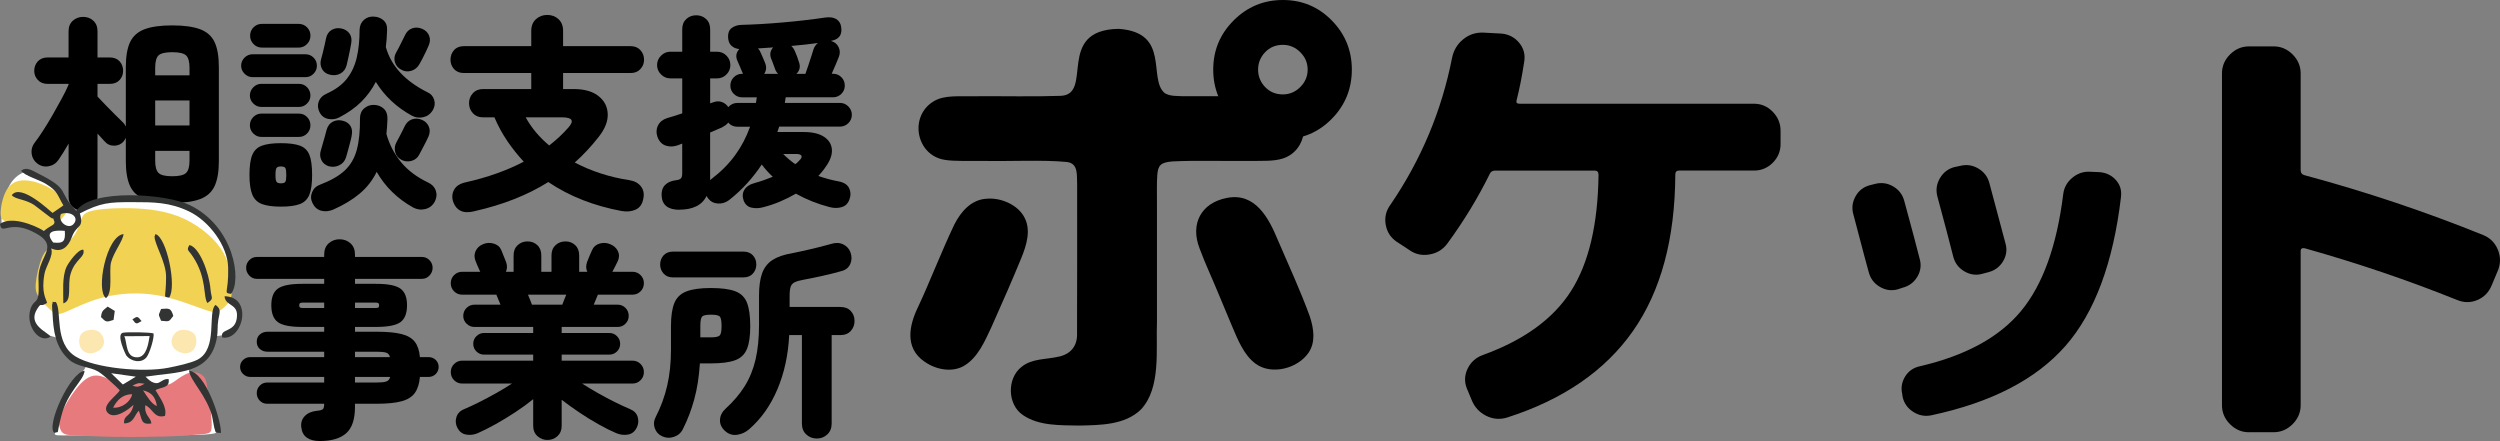 <?xml version="1.0" encoding="UTF-8"?>
<svg id="_レイヤー_2" data-name="レイヤー 2" xmlns="http://www.w3.org/2000/svg" viewBox="0 0 1020.87 180.09">
  <rect x="0" y="0" width="1020.87" height="180.09" fill="#808080" stroke="none"/>
  <defs>
    <style>
      .cls-1 {
        fill: #fde7b0;
      }

      .cls-1, .cls-2, .cls-3, .cls-4, .cls-5 {
        fill-rule: evenodd;
      }

      .cls-2 {
        fill: #323333;
      }

      .cls-3 {
        fill: #e77a7d;
      }

      .cls-4 {
        fill: #fff;
      }

      .cls-5 {
        fill: #f2d252;
      }
    </style>
  </defs>
  <g id="_レイヤー_1-2" data-name="レイヤー 1">
    <g>
      <path d="M33.96,86.08c-1.64,0-3.05-.51-4.21-1.53-1.16-1.02-1.74-2.47-1.74-4.33v-21.59c-.74,1.3-1.46,2.52-2.17,3.66-.71,1.13-1.37,2.15-2,3.06-1.02,1.42-2.38,2.27-4.08,2.55-1.7.28-3.23-.11-4.59-1.19-1.3-1.02-2.05-2.34-2.25-3.95-.2-1.61.18-3.07,1.15-4.38,1.02-1.3,2.18-2.96,3.48-4.97,1.3-2.01,2.62-4.18,3.95-6.5,1.33-2.32,2.58-4.56,3.74-6.71,1.16-2.15,2.08-4.02,2.76-5.61v-.34h-8.58c-1.64,0-2.96-.52-3.95-1.57-.99-1.05-1.49-2.31-1.49-3.78s.5-2.82,1.49-3.87c.99-1.05,2.31-1.57,3.95-1.57h8.58v-10.71c0-1.81.58-3.24,1.74-4.29,1.16-1.05,2.56-1.57,4.21-1.57s3.03.52,4.17,1.57c1.13,1.05,1.7,2.48,1.7,4.29v10.71h5.01c1.7,0,3.03.52,4,1.57.96,1.05,1.44,2.34,1.44,3.87s-.48,2.73-1.44,3.78c-.96,1.05-2.29,1.57-4,1.57h-5.01v5.18c.85.91,1.94,2.05,3.27,3.44,1.33,1.39,2.65,2.72,3.95,4,1.3,1.28,2.29,2.25,2.98,2.93.28.23.54.51.77.85.23.34.42.68.59,1.02v-24.22c0-4.36.58-7.78,1.74-10.24,1.16-2.46,3.13-4.22,5.91-5.27,2.78-1.05,6.54-1.57,11.3-1.57s8.61.53,11.39,1.57c2.78,1.05,4.75,2.8,5.91,5.27,1.16,2.46,1.74,5.88,1.74,10.24v38.33c0,4.31-.58,7.71-1.74,10.2-1.16,2.49-3.13,4.26-5.91,5.31-2.78,1.05-6.57,1.57-11.39,1.57s-8.53-.52-11.3-1.57c-2.78-1.05-4.75-2.82-5.91-5.31-1.16-2.49-1.74-5.89-1.74-10.2v-9.52c-.11.23-.24.47-.38.72-.14.25-.33.52-.55.81-1.02,1.13-2.31,1.7-3.87,1.7s-2.85-.59-3.87-1.78c-.79-.85-1.76-1.9-2.89-3.15v25.67c0,1.87-.57,3.31-1.7,4.33-1.13,1.02-2.52,1.53-4.17,1.53ZM63.37,30.75h14.02v-3.06c0-2.49-.47-4.18-1.4-5.06-.94-.88-2.82-1.32-5.65-1.32s-4.7.44-5.61,1.32c-.91.88-1.36,2.57-1.36,5.06v3.06ZM63.37,51.23h14.02v-10.2h-14.02v10.2ZM70.34,71.97c2.83,0,4.72-.45,5.65-1.36.94-.91,1.4-2.58,1.4-5.01v-4h-14.02v4c0,2.44.45,4.11,1.36,5.01.91.91,2.78,1.36,5.61,1.36Z"/>
      <path d="M103.14,31.51c-1.25,0-2.34-.47-3.27-1.4-.93-.94-1.4-2.03-1.4-3.27s.47-2.41,1.4-3.32c.94-.91,2.03-1.36,3.27-1.36h21.59c1.3,0,2.41.45,3.31,1.36.91.91,1.36,2.01,1.36,3.32s-.45,2.34-1.36,3.27c-.91.93-2.01,1.4-3.31,1.4h-21.59ZM114.7,84.38c-3.29,0-5.87-.36-7.73-1.06-1.87-.71-3.19-2-3.95-3.87-.76-1.87-1.15-4.53-1.15-7.99,0-3.63.38-6.36,1.15-8.2.77-1.84,2.08-3.1,3.95-3.78,1.87-.68,4.45-1.02,7.73-1.02s5.94.34,7.78,1.02c1.84.68,3.13,1.94,3.87,3.78.74,1.84,1.1,4.58,1.1,8.2s-.37,6.12-1.1,7.99c-.74,1.87-2.03,3.16-3.87,3.87-1.84.71-4.43,1.06-7.78,1.06ZM106.71,43.67c-1.25,0-2.34-.47-3.27-1.4-.94-.93-1.4-2.03-1.4-3.27s.47-2.42,1.4-3.36c.93-.93,2.03-1.4,3.27-1.4h15.38c1.3,0,2.41.47,3.31,1.4.91.94,1.36,2.05,1.36,3.36s-.45,2.34-1.36,3.27c-.91.94-2.01,1.4-3.31,1.4h-15.38ZM106.71,55.91c-1.25,0-2.34-.47-3.27-1.4-.94-.94-1.4-2.05-1.4-3.36s.47-2.42,1.4-3.36c.93-.94,2.03-1.4,3.27-1.4h15.38c1.3,0,2.41.47,3.31,1.4.91.93,1.36,2.05,1.36,3.36s-.45,2.42-1.36,3.36c-.91.93-2.01,1.4-3.31,1.4h-15.38ZM106.97,19.44c-1.36,0-2.51-.48-3.44-1.45-.94-.96-1.4-2.1-1.4-3.4s.47-2.51,1.4-3.44c.94-.93,2.08-1.4,3.44-1.4h14.96c1.36,0,2.51.47,3.44,1.4.94.94,1.4,2.08,1.4,3.44s-.47,2.44-1.4,3.4c-.94.96-2.08,1.45-3.44,1.45h-14.96ZM114.7,74.86c.96,0,1.57-.21,1.83-.64.26-.42.38-1.34.38-2.76s-.13-2.42-.38-2.85c-.25-.42-.86-.64-1.83-.64-.91,0-1.5.21-1.79.64-.28.42-.42,1.38-.42,2.85s.14,2.34.42,2.76c.28.43.88.64,1.79.64ZM136.12,85.57c-1.76.74-3.41.89-4.97.47-1.56-.42-2.73-1.46-3.53-3.1-.74-1.47-.79-2.96-.17-4.46.62-1.5,1.73-2.54,3.31-3.1,4.31-1.64,7.64-3.55,9.99-5.74,2.35-2.18,4-4.99,4.93-8.41.94-3.43,1.37-7.75,1.32-12.96,0-1.7.58-3.04,1.74-4.04,1.16-.99,2.51-1.46,4.04-1.4,1.59.06,2.9.58,3.95,1.57,1.05.99,1.54,2.39,1.49,4.21-.06,1.08-.11,2.12-.17,3.14-.06,1.02-.14,2.01-.25,2.97,1.19,4.25,3.16,8.06,5.91,11.43,2.75,3.37,6.45,6.16,11.09,8.37,1.59.74,2.64,1.84,3.15,3.32.51,1.47.37,2.97-.42,4.5-.85,1.58-2.14,2.59-3.87,3.02-1.73.43-3.39.21-4.97-.64-6.4-3.57-11.36-8.42-14.87-14.54-1.7,3.46-4,6.4-6.89,8.84-2.89,2.44-6.49,4.62-10.79,6.54ZM138.59,47.92c-1.42.74-2.93.95-4.55.64-1.61-.31-2.82-1.26-3.61-2.85-.68-1.42-.78-2.82-.3-4.21.48-1.39,1.52-2.45,3.1-3.19,3.68-1.64,6.49-3.7,8.42-6.16,1.93-2.46,3.27-5.37,4.04-8.71.77-3.34,1.15-7.11,1.15-11.3.06-1.7.65-3.04,1.79-4.04,1.13-.99,2.46-1.43,4-1.32,1.59.06,2.92.57,3.99,1.53,1.08.96,1.56,2.35,1.44,4.16-.06,2.32-.23,4.56-.51,6.71,2.15,7.76,7.85,13.94,17.08,18.53,1.36.62,2.25,1.66,2.68,3.1.42,1.44.21,2.88-.64,4.29-.91,1.47-2.18,2.39-3.82,2.76-1.64.37-3.2.16-4.68-.64-6.23-3.4-11.13-7.99-14.7-13.77-1.59,3.06-3.58,5.78-5.99,8.16-2.41,2.38-5.37,4.48-8.88,6.29ZM134.25,67.89c-1.42-.45-2.42-1.3-3.02-2.55-.59-1.25-.67-2.55-.21-3.91.17-.57.41-1.42.72-2.55.31-1.13.64-2.27.98-3.4.34-1.13.57-1.98.68-2.55.45-1.53,1.29-2.61,2.51-3.23,1.22-.62,2.54-.76,3.95-.42,1.47.34,2.55,1.05,3.23,2.12.68,1.08.85,2.44.51,4.08-.11.68-.33,1.59-.64,2.72-.31,1.13-.61,2.25-.89,3.36-.28,1.1-.54,2-.77,2.68-.45,1.47-1.36,2.55-2.72,3.23s-2.8.82-4.33.42ZM134.68,30.49c-1.47-.34-2.54-1.12-3.19-2.34-.65-1.22-.78-2.54-.38-3.95.17-.57.4-1.42.68-2.55.28-1.13.55-2.28.81-3.44.25-1.16.44-2.02.55-2.59.34-1.59,1.1-2.72,2.29-3.4,1.19-.68,2.49-.88,3.91-.59,1.42.28,2.52.95,3.31,2,.79,1.05,1.05,2.39.76,4.04-.11.68-.28,1.59-.51,2.72-.23,1.13-.47,2.28-.72,3.44-.25,1.16-.47,2.08-.64,2.76-.4,1.59-1.25,2.73-2.55,3.44-1.3.71-2.75.86-4.33.47ZM163.83,28.45c-1.3-.68-2.15-1.69-2.55-3.02-.4-1.33-.25-2.62.43-3.87.28-.45.67-1.16,1.15-2.12.48-.96.96-1.93,1.44-2.89.48-.96.84-1.67,1.06-2.12.62-1.42,1.6-2.37,2.93-2.85,1.33-.48,2.71-.41,4.12.21,1.36.57,2.29,1.49,2.81,2.76.51,1.27.45,2.62-.17,4.04-.23.51-.58,1.29-1.06,2.34-.48,1.05-.99,2.08-1.53,3.1-.54,1.02-.98,1.81-1.32,2.38-.74,1.25-1.81,2.08-3.23,2.51-1.42.42-2.78.27-4.08-.47ZM163.92,65.26c-1.36-.74-2.21-1.8-2.55-3.19-.34-1.39-.17-2.71.51-3.95.23-.4.57-1.03,1.02-1.91.45-.88.91-1.75,1.36-2.63.45-.88.77-1.51.94-1.91.68-1.47,1.69-2.45,3.02-2.93,1.33-.48,2.71-.41,4.12.21,1.3.57,2.22,1.47,2.76,2.72.54,1.25.5,2.61-.13,4.08-.23.57-.6,1.33-1.1,2.29-.51.96-1.01,1.91-1.49,2.85-.48.93-.86,1.66-1.15,2.17-.68,1.36-1.74,2.24-3.19,2.63-1.44.4-2.82.25-4.12-.42Z"/>
      <path d="M193.75,86.25c-2.32.57-4.18.52-5.57-.13-1.39-.65-2.39-1.8-3.02-3.44-.68-1.81-.61-3.51.21-5.1.82-1.58,2.42-2.63,4.8-3.14,4.53-1.02,8.78-2.24,12.75-3.66,3.97-1.42,7.62-3,10.96-4.76-2.44-2.61-4.67-5.41-6.71-8.41-2.04-3-3.8-6.23-5.27-9.69h-4.59c-1.76,0-3.16-.57-4.21-1.7-1.05-1.13-1.57-2.49-1.57-4.08s.52-2.95,1.57-4.08c1.05-1.13,2.45-1.7,4.21-1.7h19.63v-6.54h-27.54c-1.7,0-3.03-.54-4-1.62-.96-1.08-1.44-2.35-1.44-3.82s.48-2.83,1.44-3.91c.96-1.08,2.29-1.62,4-1.62h27.54v-6.29c0-1.98.64-3.55,1.91-4.72,1.27-1.16,2.82-1.74,4.63-1.74s3.34.58,4.59,1.74c1.25,1.16,1.87,2.73,1.87,4.72v6.29h27.62c1.64,0,2.96.54,3.95,1.62.99,1.08,1.49,2.38,1.49,3.91s-.5,2.75-1.49,3.82c-.99,1.08-2.31,1.62-3.95,1.62h-27.62v6.54h4.25c4.42,0,7.83.96,10.24,2.89,2.41,1.93,3.65,4.38,3.74,7.35s-1.15,6.08-3.7,9.31c-3.06,3.91-6.32,7.39-9.77,10.45,3.34,1.76,6.88,3.25,10.62,4.46,3.74,1.22,7.65,2.14,11.73,2.76,2.1.34,3.67,1.2,4.72,2.59,1.05,1.39,1.35,3.1.89,5.14-.4,2.1-1.43,3.53-3.1,4.29-1.67.76-3.61.95-5.82.55-5.5-1.02-10.75-2.51-15.77-4.46-5.02-1.96-9.7-4.41-14.07-7.35-8.5,5.33-18.56,9.29-30.17,11.9ZM224.27,59.39c3-2.32,5.64-4.79,7.9-7.39,2.38-2.72,1.5-4.08-2.64-4.08h-14.87c2.38,4.31,5.58,8.13,9.6,11.47Z"/>
      <path d="M277.48,85.66c-4.65,0-7.08-1.9-7.31-5.69-.11-1.87.35-3.34,1.4-4.42,1.05-1.08,2.54-1.73,4.46-1.96,1.02-.11,1.7-.37,2.04-.77.34-.4.51-1.05.51-1.96v-12.24c-.4.17-.75.31-1.06.42-.31.11-.61.23-.89.34-1.76.57-3.39.58-4.89.04-1.5-.54-2.59-1.71-3.27-3.53-.57-1.64-.5-3.19.21-4.63.71-1.44,1.94-2.45,3.7-3.02.85-.23,1.8-.51,2.85-.85,1.05-.34,2.17-.71,3.36-1.1v-14.28h-4.84c-1.47,0-2.75-.54-3.83-1.62-1.08-1.08-1.61-2.35-1.61-3.82s.54-2.75,1.61-3.83c1.08-1.08,2.35-1.62,3.83-1.62h4.84v-9.18c0-1.76.55-3.14,1.66-4.17,1.1-1.02,2.45-1.53,4.04-1.53s2.93.51,4.04,1.53c1.1,1.02,1.66,2.41,1.66,4.17v9.18h2.81c1.53,0,2.82.54,3.87,1.62,1.05,1.08,1.57,2.35,1.57,3.83s-.52,2.75-1.57,3.82c-1.05,1.08-2.34,1.62-3.87,1.62h-2.81v10.2l.94-.34c1.42-.57,2.69-.64,3.83-.21,1.13.42,2.01,1.12,2.63,2.08,1.02-1.13,2.24-1.7,3.65-1.7h7.65c.06-.4.11-.78.17-1.15.06-.37.11-.75.17-1.15h-6.03c-1.3,0-2.42-.47-3.36-1.4-.94-.93-1.4-2.05-1.4-3.36s.47-2.51,1.4-3.44c.94-.93,2.05-1.4,3.36-1.4h.42c-.06-.11-.11-.23-.17-.34-.06-.11-.11-.23-.17-.34-.23-.57-.52-1.29-.89-2.17-.37-.88-.69-1.63-.98-2.25-.91-1.87-.68-3.54.68-5.01-1.3-.11-2.38-.57-3.23-1.36-.85-.79-1.3-1.98-1.36-3.57-.06-1.64.44-2.86,1.49-3.66,1.05-.79,2.37-1.22,3.95-1.28,2.32-.06,4.99-.17,7.99-.34,3-.17,6.09-.4,9.26-.68,3.17-.28,6.22-.59,9.14-.94,2.92-.34,5.48-.68,7.69-1.02,1.98-.28,3.53-.08,4.63.59,1.1.68,1.77,1.67,2,2.98.62,3.4-.77,5.38-4.17,5.95.11.06.2.08.26.08s.11.03.17.08c1.25.4,2.17,1.22,2.76,2.46.6,1.25.61,2.58.04,4-.23.57-.62,1.53-1.19,2.89-.57,1.36-1.13,2.66-1.7,3.91h.59c1.3,0,2.42.47,3.36,1.4.94.94,1.4,2.08,1.4,3.44s-.47,2.42-1.4,3.36c-.94.94-2.05,1.4-3.36,1.4h-19.38c-.06.4-.11.78-.17,1.15-.06.37-.11.75-.17,1.15h22.52c1.3,0,2.44.48,3.4,1.44.96.96,1.44,2.1,1.44,3.4s-.48,2.51-1.44,3.44c-.96.93-2.1,1.4-3.4,1.4h-24.82c-.11.4-.24.76-.38,1.1-.14.34-.27.71-.38,1.11h10.71c3.63,0,6.42.65,8.37,1.96,1.96,1.3,3.02,3.02,3.19,5.14s-.65,4.46-2.46,7.01c-.45.68-.94,1.33-1.45,1.96-.51.62-1.05,1.25-1.61,1.87,2.72.96,5.47,1.7,8.24,2.21,2.15.4,3.58,1.3,4.29,2.72.71,1.42.78,2.92.21,4.5-.57,1.76-1.66,2.86-3.27,3.32-1.61.45-3.3.42-5.06-.08-2.38-.62-4.7-1.39-6.97-2.29-2.27-.91-4.48-1.96-6.63-3.15-2.04,1.19-4.19,2.27-6.46,3.23-2.27.96-4.65,1.75-7.14,2.38-1.59.4-3.12.42-4.59.08-1.47-.34-2.52-1.3-3.14-2.89-.57-1.64-.47-3.1.3-4.38s2.08-2.17,3.95-2.68c1.42-.4,2.76-.82,4.04-1.27,1.27-.45,2.48-.91,3.61-1.36-1.64-1.53-3.15-3.2-4.5-5.01-1.76,2.66-3.74,5.21-5.95,7.65-2.21,2.44-4.67,4.73-7.4,6.88-1.36,1.02-2.86,1.49-4.5,1.4-1.64-.08-2.97-.75-3.99-2-.11-.17-.23-.34-.34-.51-.11-.17-.23-.37-.34-.59-.96,1.93-2.38,3.34-4.25,4.25-1.87.91-4.14,1.36-6.8,1.36ZM289.97,73.59c.11-.11.23-.23.34-.34.11-.11.23-.2.34-.26,3.8-2.89,6.98-6.1,9.56-9.65,2.58-3.54,4.6-7.41,6.08-11.6h-5.27c-1.47,0-2.69-.57-3.65-1.7-.28.4-.64.75-1.06,1.06-.42.31-.89.61-1.4.89-1.25.57-2.89,1.28-4.93,2.12v19.46ZM312.07,30.15h5.61c-.4-.45-.74-.96-1.02-1.53-.23-.57-.5-1.3-.81-2.21-.31-.91-.61-1.67-.89-2.29-.74-1.81-.48-3.4.76-4.76-1.08.06-2.14.13-3.19.21-1.05.08-2.05.16-3.02.21.45.4.79.91,1.02,1.53.28.62.62,1.39,1.02,2.29.4.91.68,1.59.85,2.04.68,1.64.57,3.15-.34,4.5ZM324.73,67.04c.68-.45,1.19-.91,1.53-1.36.91-.85,1.25-1.53,1.02-2.04-.23-.51-.94-.76-2.12-.76h-5.35c1.59,1.59,3.23,2.97,4.93,4.17ZM325.24,30.15h3.65c.34-.96.74-2.11,1.19-3.44.45-1.33.88-2.62,1.27-3.87.4-1.25.68-2.15.85-2.72.34-1.02.94-1.87,1.79-2.55-1.7.23-3.46.44-5.27.64-1.81.2-3.68.38-5.61.55.62.57,1.1,1.25,1.44,2.04.28.62.6,1.39.94,2.29.34.91.57,1.59.68,2.04.79,1.93.48,3.6-.94,5.01Z"/>
      <path d="M130.51,180.09c-2.15,0-3.88-.45-5.19-1.36-1.3-.91-2.07-2.32-2.29-4.25-.23-1.81.24-3.33,1.4-4.55,1.16-1.22,2.79-1.94,4.89-2.17,1.3-.11,2.14-.34,2.51-.68.37-.34.55-1.08.55-2.21h-23.29c-1.19,0-2.2-.42-3.02-1.27-.82-.85-1.23-1.87-1.23-3.06s.41-2.21,1.23-3.06c.82-.85,1.83-1.28,3.02-1.28h23.29v-2.29h-30.26c-1.08,0-2.03-.4-2.85-1.19-.82-.79-1.23-1.76-1.23-2.89s.41-2.08,1.23-2.85c.82-.77,1.77-1.15,2.85-1.15h30.26v-2.21h-23.12c-1.25,0-2.29-.37-3.15-1.11-.85-.74-1.27-1.73-1.27-2.97s.42-2.24,1.27-2.97,1.9-1.11,3.15-1.11h23.12v-1.96h-9.01c-4.82,0-8.12-.65-9.9-1.96-1.79-1.3-2.68-3.6-2.68-6.88s.89-5.5,2.68-6.8c1.78-1.3,5.08-1.96,9.9-1.96h9.01v-2.04h-27.54c-1.19,0-2.21-.45-3.06-1.36-.85-.91-1.27-1.96-1.27-3.15s.42-2.22,1.27-3.1c.85-.88,1.87-1.32,3.06-1.32h27.54v-.93c0-1.98.61-3.53,1.83-4.63,1.22-1.1,2.71-1.66,4.46-1.66s3.24.55,4.46,1.66c1.22,1.11,1.83,2.65,1.83,4.63v.93h27.37c1.19,0,2.21.44,3.06,1.32.85.88,1.27,1.91,1.27,3.1s-.42,2.24-1.27,3.15c-.85.91-1.87,1.36-3.06,1.36h-27.37v2.04h8.58c4.87,0,8.2.65,9.99,1.96,1.79,1.3,2.68,3.57,2.68,6.8s-.89,5.58-2.68,6.88c-1.78,1.3-5.11,1.96-9.99,1.96h-8.58v1.96h8.84c4.25,0,7.62.31,10.11.93,2.49.62,4.32,1.69,5.48,3.19,1.16,1.5,1.85,3.58,2.08,6.25h3.57c1.13,0,2.1.38,2.89,1.15.79.76,1.19,1.71,1.19,2.85s-.4,2.1-1.19,2.89-1.76,1.19-2.89,1.19h-3.57c-.23,2.72-.91,4.89-2.04,6.5-1.13,1.61-2.95,2.76-5.44,3.44-2.49.68-5.89,1.02-10.2,1.02h-8.84v1.36c0,4.99-1.19,8.54-3.57,10.67-2.38,2.12-6.01,3.19-10.88,3.19ZM123.71,125.77h8.67v-2.21h-8.67c-.51,0-.89.07-1.15.21-.26.14-.38.44-.38.89,0,.51.13.82.38.94.25.11.64.17,1.15.17ZM144.96,125.77h8.33c.51,0,.89-.06,1.15-.17.25-.11.38-.43.38-.94,0-.45-.13-.75-.38-.89-.25-.14-.64-.21-1.15-.21h-8.33v2.21ZM144.96,145.83h14.28c-.23-.96-.75-1.57-1.57-1.83-.82-.25-2.11-.38-3.87-.38h-8.84v2.21ZM144.96,156.2h8.84c1.81,0,3.13-.14,3.95-.42.82-.28,1.35-.91,1.57-1.87h-14.36v2.29Z"/>
      <path d="M223.59,179.66c-1.59,0-2.96-.52-4.12-1.57-1.16-1.05-1.74-2.45-1.74-4.21v-10.88c-2.15,1.76-4.56,3.51-7.23,5.27-2.66,1.76-5.34,3.38-8.03,4.89-2.69,1.5-5.2,2.76-7.52,3.78-1.53.62-3.07.79-4.63.51-1.56-.28-2.73-1.19-3.53-2.72-.74-1.42-.88-2.88-.42-4.38.45-1.5,1.5-2.59,3.15-3.27,1.87-.79,3.94-1.76,6.2-2.89,2.27-1.13,4.56-2.35,6.88-3.66,2.32-1.3,4.48-2.61,6.46-3.91h-20.31c-1.3,0-2.41-.45-3.31-1.36-.91-.91-1.36-2.01-1.36-3.32s.45-2.41,1.36-3.31c.91-.91,2.01-1.36,3.31-1.36h28.98v-2.46h-20.06c-1.19,0-2.22-.42-3.1-1.27-.88-.85-1.32-1.9-1.32-3.15s.44-2.29,1.32-3.14c.88-.85,1.91-1.28,3.1-1.28h20.06v-2.46h-23.97c-1.25,0-2.32-.44-3.23-1.32-.91-.88-1.36-1.94-1.36-3.19s.45-2.39,1.36-3.27c.91-.88,1.98-1.32,3.23-1.32h10.62l-1.7-4.08h-13.94c-1.3,0-2.41-.45-3.31-1.36-.91-.91-1.36-2.01-1.36-3.32s.45-2.41,1.36-3.31c.91-.91,2.01-1.36,3.31-1.36h7.4l-.09-.08c-.34-.68-.69-1.47-1.06-2.38-.37-.91-.64-1.56-.81-1.96-.57-1.47-.54-2.85.08-4.12.62-1.28,1.64-2.2,3.06-2.76,1.36-.57,2.79-.64,4.29-.21,1.5.43,2.54,1.32,3.1,2.68.11.34.41,1.08.89,2.21.48,1.13.84,2.01,1.06,2.63.51,1.47.48,2.81-.08,4h3.15v-6.71c0-1.76.55-3.14,1.66-4.17,1.1-1.02,2.45-1.53,4.04-1.53s2.92.51,3.99,1.53c1.08,1.02,1.62,2.41,1.62,4.17v6.71h4.16v-6.71c0-1.76.55-3.14,1.66-4.17,1.1-1.02,2.45-1.53,4.04-1.53s2.92.51,3.99,1.53c1.08,1.02,1.62,2.41,1.62,4.17v6.71h3.31c-.57-1.19-.6-2.52-.09-4,.23-.62.58-1.5,1.06-2.63.48-1.13.81-1.87.98-2.21.57-1.36,1.59-2.25,3.06-2.68,1.47-.42,2.89-.35,4.25.21,1.47.57,2.54,1.49,3.19,2.76.65,1.27.67,2.65.04,4.12-.17.4-.5,1.05-.98,1.96-.48.91-.89,1.7-1.23,2.38l-.08.08h8.24c1.3,0,2.41.45,3.31,1.36.91.91,1.36,2.01,1.36,3.31s-.45,2.41-1.36,3.32c-.91.91-2.01,1.36-3.31,1.36h-14.11l-1.7,4.08h9.77c1.25,0,2.31.44,3.19,1.32.88.88,1.32,1.97,1.32,3.27s-.44,2.31-1.32,3.19-1.94,1.32-3.19,1.32h-22.86v2.46h19.46c1.19,0,2.22.42,3.1,1.28.88.85,1.32,1.9,1.32,3.14s-.44,2.29-1.32,3.15c-.88.85-1.91,1.27-3.1,1.27h-19.46v2.46h28.9c1.3,0,2.41.45,3.31,1.36.91.91,1.36,2.01,1.36,3.31s-.45,2.41-1.36,3.32c-.91.91-2.01,1.36-3.31,1.36h-20.57c2.04,1.3,4.21,2.61,6.5,3.91,2.29,1.3,4.59,2.52,6.89,3.66,2.29,1.13,4.38,2.1,6.25,2.89,1.64.68,2.68,1.77,3.1,3.27s.27,2.96-.47,4.38c-.79,1.53-1.96,2.44-3.49,2.72-1.53.28-3.09.11-4.67-.51-2.27-.96-4.72-2.18-7.35-3.66-2.64-1.47-5.26-3.09-7.86-4.84-2.61-1.76-5.02-3.49-7.23-5.19v10.62c0,1.76-.57,3.16-1.7,4.21-1.13,1.05-2.49,1.57-4.08,1.57ZM217.21,124.41h12.41c.17-.45.4-1.05.68-1.79.28-.74.6-1.5.94-2.29h-15.64c.34.79.65,1.56.94,2.29.28.74.51,1.33.68,1.79Z"/>
      <path d="M270.34,178.13c-1.47-.68-2.46-1.79-2.98-3.31-.51-1.53-.4-3,.34-4.42,2.15-4.19,3.74-8.51,4.76-12.96,1.02-4.45,1.53-9.31,1.53-14.58v-9.69c0-4.08.47-7.24,1.4-9.48.94-2.24,2.59-3.81,4.97-4.72,2.38-.91,5.69-1.36,9.94-1.36s7.62.44,9.94,1.32c2.32.88,3.92,2.45,4.8,4.72.88,2.27,1.32,5.44,1.32,9.52s-.45,7.14-1.36,9.35c-.91,2.21-2.52,3.74-4.84,4.59-2.32.85-5.64,1.28-9.94,1.28h-4.42c-.34,5.38-1.1,10.26-2.29,14.62-1.19,4.36-2.72,8.39-4.59,12.07-.74,1.59-1.94,2.68-3.61,3.27-1.67.59-3.33.52-4.97-.21ZM274.84,113.28c-1.64,0-2.93-.52-3.87-1.57-.93-1.05-1.4-2.28-1.4-3.7s.47-2.72,1.4-3.74c.94-1.02,2.22-1.53,3.87-1.53h28.73c1.64,0,2.93.51,3.87,1.53.94,1.02,1.4,2.27,1.4,3.74s-.47,2.65-1.4,3.7c-.94,1.05-2.22,1.57-3.87,1.57h-28.73ZM285.98,137.76h4.25c1.93,0,3.14-.25,3.65-.76.51-.51.77-1.79.77-3.83s-.24-3.4-.72-3.91c-.48-.51-1.69-.76-3.61-.76s-3.06.24-3.57.72c-.51.48-.77,1.77-.77,3.87v4.67ZM333.57,179.07c-1.7,0-3.14-.55-4.33-1.66-1.19-1.1-1.78-2.59-1.78-4.46v-36.12h-5.19c-.4,8.1-2,15.47-4.8,22.1-2.81,6.63-6.64,12.07-11.52,16.32-1.42,1.25-3.06,2.01-4.93,2.29-1.87.28-3.54-.25-5.01-1.62-1.42-1.3-2.08-2.8-2-4.5s.86-3.23,2.34-4.59c3.17-2.89,5.77-5.95,7.78-9.18,2.01-3.23,3.48-6.87,4.42-10.92.94-4.05,1.4-8.74,1.4-14.07v-11.99c0-3.74.43-6.77,1.27-9.09.85-2.32,2.25-4.12,4.21-5.4,1.96-1.27,4.6-2.2,7.95-2.76,2.27-.45,4.8-1.01,7.61-1.66,2.81-.65,5.62-1.37,8.46-2.17,1.81-.57,3.44-.5,4.89.21,1.44.71,2.42,1.77,2.93,3.19.62,1.64.61,3.23-.04,4.76-.65,1.53-1.88,2.52-3.7,2.97-2.61.74-5.27,1.4-7.99,2-2.72.6-5.16,1.09-7.31,1.49-1.59.28-2.81.62-3.66,1.02-.85.4-1.42,1.02-1.7,1.87-.28.85-.43,2.12-.43,3.83v4.42h20.74c1.81,0,3.23.55,4.25,1.66,1.02,1.1,1.53,2.45,1.53,4.04s-.51,2.95-1.53,4.08c-1.02,1.13-2.44,1.7-4.25,1.7h-3.57v36.12c0,1.87-.6,3.36-1.79,4.46-1.19,1.11-2.61,1.66-4.25,1.66Z"/>
      <path d="M377.42,147.61c-8.1-5.64-6.2-14.8-2.45-22.43,4.55-9.67,9.5-22.55,14.71-33.46,2.77-5.45,7.03-10.29,13.33-10.58,5.54-.47,12.09,2.28,14.94,6.99,3.38,5.44,1.24,12.04-1.01,17.5-3.35,8.15-7.4,17.47-12.12,28-2.73,5.84-5.61,12.54-11.27,15.82-4.78,2.7-11.29,1.57-15.96-1.73l-.16-.11ZM432.41,145.63c5.09-1.14,7.66-4.61,7.4-9.82.1-15.19.01-44.84.04-60.29-.21-3.76.69-8.81-4.21-9.37-9.52-.96-23.61-.21-34.25-.44-5.7-.05-11.91.2-15.54-.43-11.76-1.77-14.82-17.79-4.53-23.95,4.35-2.61,10.28-1.9,16.6-2.03,11.29-.09,24.75.22,35.09-.16,13.86-.36-2.28-26.97,23.81-27.36,21.28,1.48,11.83,20.35,18.77,26.23,2.17,1.37,5.06,1.16,7.68,1.28,7.66.03,20.43,0,28.66.01,5.06.1,10.56-.43,14.92,2.42,8.72,5.79,7.04,19.71-2.93,22.98-3.72,1.21-8.06.97-14.3,1.01-9.74.13-21.06-.28-30.9.21-4.79.41-5.83,1.55-6.15,5.59-.26,3.83-.09,7.5-.13,11.5,0,15.67,0,33.15,0,48.52-.46,11.08,1.74,26.86-6.53,35.67-6.57,6.41-16.66,6.39-25.28,6.58-7.62-.17-16.3.22-22.88-4.26-6.46-4.31-6.59-15.04-.63-19.68,4.2-3.51,10.12-3,15.13-4.19l.16-.04ZM501.27,80.77c11.36-2.07,16.81,8.24,20.49,17.15,4.45,10.35,9.24,20.68,13.1,31.29,1.75,5.34,2.32,10.6-.48,14.77-4.42,6.53-15.11,9.29-21.57,4.6-4.91-3.54-7.43-10.04-9.8-15.62-1.89-4.53-3.75-9-5.63-13.46-2.46-6-5.22-11.82-7.47-17.89-4.05-10.22.59-18.81,11.17-20.81l.19-.03Z"/>
      <path d="M716.25,42.36c2.97,0,5.52,1.1,7.65,3.29,2.13,2.2,3.19,4.78,3.19,7.74v5.42c0,2.97-1.06,5.52-3.19,7.65-2.13,2.13-4.68,3.19-7.65,3.19h-30.59c-1.03,0-1.55.52-1.55,1.55-.13,26.33-5.87,47.62-17.23,63.88-11.36,16.26-28.52,28.07-51.49,35.43-2.97.9-5.84.64-8.61-.77-2.78-1.42-4.74-3.61-5.9-6.58l-1.94-4.65c-1.03-2.71-.9-5.39.39-8.03,1.29-2.64,3.35-4.48,6.19-5.52,16.77-6.06,28.78-14.78,36.01-26.13,7.23-11.35,10.97-27.16,11.23-47.43,0-1.16-.52-1.74-1.55-1.74h-40.65c-1.16,0-1.94.52-2.32,1.55-4.78,9.68-10.52,19.1-17.23,28.26-1.81,2.45-4.26,3.94-7.36,4.45-3.1.52-5.87-.13-8.32-1.94l-5.03-3.29c-2.45-1.68-3.94-4-4.45-6.97-.52-2.97.13-5.68,1.94-8.13,12.52-18.32,20.91-38.33,25.17-60.01.64-3.1,2.16-5.61,4.55-7.55,2.39-1.94,5.13-2.84,8.23-2.71l7.36.39c2.97.26,5.39,1.52,7.26,3.77,1.87,2.26,2.55,4.87,2.03,7.84-.9,5.94-1.94,11.16-3.1,15.68-.26.9.13,1.35,1.16,1.35h95.82Z"/>
      <path d="M763.1,111.15c-.23-.68-2.34-8.6-6.32-23.75-.68-2.5-.37-4.92.94-7.26,1.31-2.33,3.27-3.84,5.89-4.53l2.05-.51c2.62-.68,5.1-.34,7.43,1.03,2.33,1.37,3.84,3.36,4.53,5.98,3.08,11.28,5.18,19.19,6.32,23.75.68,2.51.34,4.9-1.02,7.18-1.37,2.28-3.36,3.76-5.98,4.44l-2.05.68c-2.51.68-4.93.34-7.26-1.03-2.34-1.37-3.84-3.36-4.53-5.98ZM866.11,80.4c-3.19,26.99-10.76,47.29-22.72,60.9-11.96,13.61-30.18,23.04-54.67,28.27-2.62.57-5.1.11-7.43-1.37-2.34-1.48-3.79-3.53-4.36-6.15l-.17-1.2c-.57-2.5-.17-4.87,1.2-7.09,1.37-2.22,3.36-3.61,5.98-4.19,18.68-4.33,32.46-11.84,41.34-22.55,8.88-10.7,14.63-26.65,17.25-47.83.34-2.62,1.56-4.81,3.67-6.58,2.11-1.76,4.47-2.59,7.09-2.48l4.1.17c2.73.23,4.95,1.31,6.66,3.25,1.71,1.94,2.39,4.21,2.05,6.83ZM809.4,111.83c-2.51.68-4.93.34-7.26-1.03-2.34-1.37-3.84-3.36-4.53-5.98-1.37-5.47-3.53-13.67-6.49-24.6-.68-2.62-.34-5.1,1.03-7.43,1.37-2.33,3.3-3.84,5.81-4.53l2.39-.51c2.62-.68,5.1-.34,7.43,1.03,2.33,1.37,3.84,3.3,4.53,5.81,1.48,5.47,3.7,13.78,6.66,24.94.68,2.51.34,4.9-1.03,7.18-1.37,2.28-3.36,3.76-5.98,4.44l-2.56.68Z"/>
      <path d="M918.37,176.51c-2.97,0-5.55-1.1-7.74-3.29-2.2-2.2-3.29-4.78-3.29-7.74V29.97c0-2.97,1.09-5.55,3.29-7.74,2.19-2.19,4.77-3.29,7.74-3.29h10.07c2.97,0,5.55,1.1,7.74,3.29,2.19,2.2,3.29,4.78,3.29,7.74v39.49c0,1.16.58,1.87,1.74,2.13,24.9,6.71,49.17,14.84,72.79,24.39,2.84,1.16,4.84,3.16,6,6,1.16,2.84,1.16,5.68,0,8.52l-2.52,6c-1.16,2.84-3.1,4.84-5.81,6-2.71,1.16-5.49,1.16-8.32,0-19.87-8-40.59-15.03-62.14-21.1-1.16-.26-1.74.13-1.74,1.16v62.91c0,2.97-1.1,5.55-3.29,7.74-2.2,2.19-4.78,3.29-7.74,3.29h-10.07Z"/>
      <path d="M523.86,56.87c-7.84,0-14.54-2.78-20.1-8.34-5.56-5.56-8.34-12.26-8.34-20.1s2.78-14.53,8.34-20.09c5.56-5.56,12.26-8.34,20.1-8.34s14.49,2.78,19.96,8.34c5.47,5.56,8.2,12.26,8.2,20.09s-2.73,14.54-8.2,20.1c-5.47,5.56-12.12,8.34-19.96,8.34ZM523.86,38.55c2.73,0,5.1-1,7.11-3.01,2-2,3.01-4.37,3.01-7.11s-1-5.1-3.01-7.11c-2.01-2-4.37-3.01-7.11-3.01-2.92,0-5.33,1-7.25,3.01-1.91,2.01-2.87,4.38-2.87,7.11s.96,5.11,2.87,7.11c1.91,2.01,4.33,3.01,7.25,3.01Z"/>
      <g>
        <path class="cls-4" d="M22.4,177.17c-.23-.67.07-2.06.51-3.83.44-1.77,1.02-3.92,1.71-5.9.68-1.97,1.46-3.77,2.54-5.78,1.07-2.01,2.45-4.22,3.53-5.81,1.08-1.59,1.88-2.55,2.69-3.59.81-1.04,1.64-2.17,1.65-2.66.01-.5-.79-.37-2.12-.96-1.33-.58-3.2-1.88-4.77-3.73-1.57-1.85-2.85-4.27-3.68-5.56-.83-1.29-1.21-1.47-2.27-1.77-1.07-.3-2.82-.72-4.4-1.31-1.58-.59-2.99-1.34-3.9-2.69-.91-1.36-1.34-3.31-1.02-5.04.32-1.72,1.36-3.21,2.12-4.08.76-.87,1.24-1.11,1.51-1.67.28-.56.36-1.42.36-2.39,0-.97-.06-2.05-.05-4.04.01-1.98.1-4.87.69-7.3.59-2.44,1.66-4.43,2.3-5.74.63-1.31.82-1.94.75-2.53-.07-.59-.39-1.15-.72-1.89-.34-.74-.69-1.65-1.19-2.43-.5-.77-1.16-1.41-2.16-1.97-1-.57-2.34-1.06-3.56-1.49-1.21-.43-2.3-.79-3.84-.99-1.54-.21-3.53-.26-4.98-.24-1.45.03-2.35.13-2.91-.11-.56-.24-.77-.81-.46-3.72.31-2.91,1.16-8.15,2.78-11.56,1.63-3.41,4.04-5,5.59-5.78,1.55-.78,2.24-.76,3.94-.19,1.7.57,4.41,1.68,6.39,3.02,1.98,1.34,3.24,2.89,4.35,4.52,1.12,1.63,2.09,3.33,2.7,4.44.61,1.11.85,1.64,1.21,2.12.36.48.84.91,1.37,1.32.54.42,1.12.83,1.53.95.41.12.63-.04,1.07-.49.44-.44,1.11-1.17,3.85-2.06,2.74-.89,7.56-1.96,11.99-2.5,4.42-.54,8.45-.56,12.16-.33,3.7.23,7.08.7,10.73,1.61,3.64.9,7.56,2.23,10.64,3.98,3.09,1.75,5.34,3.92,7.08,6.3,1.74,2.39,2.95,4.99,3.88,7.28.93,2.29,1.58,4.28,1.86,7.21.28,2.93.2,6.8.05,9.39-.15,2.59-.36,3.88-.17,4.61.19.73.8.88,1.58,1.35.78.47,1.75,1.24,2.2,2.46.46,1.22.41,2.87.05,4.42-.36,1.55-1.02,3-1.94,4.14-.92,1.15-2.11,1.99-3.53,2.44-1.42.45-3.08.5-3.94.7-.86.2-.93.56-1.25,1.59-.32,1.02-.88,2.71-1.55,4.37-.67,1.66-1.46,3.3-2.91,4.35-1.45,1.05-3.56,1.5-4.77,1.77s-1.51.36-1.28.83c.23.47.98,1.32,1.85,2.36.87,1.04,1.87,2.26,3.21,4.41,1.34,2.14,3.02,5.2,4.22,7.86,1.2,2.66,1.93,4.92,2.42,6.68.49,1.76.75,3.02.86,3.99.11.97.07,1.65-5.93,1.96-6,.31-17.95.25-28.76.23-10.81-.01-20.48.02-25.69.06-5.21.05-5.96.1-6.19-.56h0Z"/>
        <path class="cls-3" d="M68.22,178.23c-5.61.16-14.86.25-21.63.15-6.78-.1-11.08-.38-14.2-.52-3.12-.14-5.06-.12-6.24-.75-1.19-.63-1.63-1.9-1.91-3.14-.28-1.23-.4-2.42.75-5.09,1.15-2.67,3.57-6.84,6.09-10.05,2.52-3.21,5.13-5.47,8.14-5.49,3-.02,6.4,2.21,8.29,3.2,1.89.99,2.29.74,3.22.26.93-.48,2.41-1.2,4.4-1.37,1.99-.17,4.5.2,6.75.63,2.25.43,4.26.9,5.62,1,1.37.1,2.1-.18,3.68-1.27,1.58-1.1,4.01-3.01,6.31-3.58,2.3-.57,4.48.2,5.66,1.53,1.17,1.33,1.34,3.23,1.7,5.84.36,2.61.9,5.94,1.23,8.77.34,2.83.47,5.16.31,6.57-.16,1.4-.61,1.88-2.09,2.17-1.48.29-3.98.4-6.22.57-2.24.17-4.23.4-9.84.56h0Z"/>
        <path class="cls-1" d="M32.97,142.01c-.73-1.41-.87-3.59-.17-5,.7-1.41,2.24-2.06,3.73-2.27,1.49-.21,2.93.03,4,.85,1.07.82,1.78,2.22,1.92,3.44.14,1.23-.27,2.28-.87,3.04-.6.76-1.37,1.24-2.27,1.63-.9.39-1.93.71-3.11.54-1.18-.17-2.51-.82-3.24-2.23h0Z"/>
        <path class="cls-1" d="M79.56,142.01c.73-1.41.87-3.59.16-5-.7-1.41-2.24-2.06-3.73-2.27-1.49-.21-2.93.03-4,.85-1.07.82-1.78,2.22-1.92,3.44-.15,1.23.27,2.28.87,3.04.6.76,1.37,1.24,2.27,1.63.9.39,1.93.71,3.11.54,1.18-.17,2.51-.82,3.24-2.23h0Z"/>
        <path class="cls-5" d="M27.59,84.5c-.22-1.44-1.29-3.53-4-5.63-2.72-2.1-7.09-4.22-10.92-4.95-3.83-.73-7.11-.07-9.21,2.55-2.1,2.62-3.03,7.21-3.18,9.88-.14,2.67.49,3.42,2.19,4.14,1.71.72,4.49,1.42,7.09,2.21,2.6.8,5.04,1.7,7.42,1.45,2.39-.25,4.72-1.65,6.31-2.94,1.58-1.29,2.41-2.49,3.15-3.48.73-.99,1.36-1.79,1.14-3.23h0Z"/>
        <path class="cls-5" d="M26.84,127.37c3.21-1.32,8.77-4.28,15.53-5.98,6.76-1.7,14.71-2.13,22.42-.72,7.72,1.41,15.2,4.66,19.37,5.98,4.17,1.32,5.03.7,6.26-.26,1.23-.97,2.83-2.28,3.62-4.07.79-1.79.76-4.05.42-7.65-.33-3.6-.98-8.53-4.55-13.55-3.57-5.02-10.06-10.13-17.4-12.91-7.35-2.77-15.55-3.21-21.74-3.21-6.19,0-10.38.43-12.98,1.03-2.6.6-3.61,1.37-4.37,2.95-.76,1.57-1.28,3.95-2.38,5.96-1.11,2.02-2.8,3.68-4.64,4.61-1.84.92-3.82,1.11-5.4,1.62-1.57.51-2.73,1.33-3.87,4.06-1.14,2.73-2.26,7.35-2.52,10.41-.26,3.06.34,4.54,1.7,6.35,1.36,1.81,3.49,3.94,4.98,5.16,1.49,1.23,2.34,1.55,5.55.23h0Z"/>
        <path class="cls-2" d="M20.9,101.42c4.35,2.01,7.05-.77,8.41-4.54,1.97-5.45,5.14-3.44,3.3-9.74,8.53-4.37,11.8-4.61,21.46-4.6,8.67,0,15.18.02,23.03,3.75,8.27,3.93,15.87,14.04,16.07,23.04.25,10.53-2.2,10.18,1.18,10.68,4.42-5.53,1.31-27.46-16.88-36.28-9.41-4.56-40.14-6.92-46.32,2.4-8.02-8.26-1.93-8.42-15.42-15.21-2.75-1.38-4.93-2.95-7.12-1.19,1.69,2.19,7.37,3.63,10.17,5.38,4.85,3.03,4.4,4.14,7.13,8.81-.15.11-.4.06-.47.29l-3.99,2.74c-1.06-.81-13.04-12.28-16.64-7.25,1.52,1.85,5.81,1.56,9.49,4.27l6.16,4.7c1.97,1.52.59-1,1.78,1.85,0,1.56-.9,1.09-4.34,3.75-4.26-2.59-13.42-6.1-17.9-2.84.66,5.18,3.81-2.44,15.09,4.08,7.46,4.31,3.13,7.83,1.41,13.18-1.3,4.04-.58,5.97-.71,10.16-.16,5.46-2.14,3.28-3.39,7.49-2.03,6.77,3.75,14.25,8.26,11.11-1.12-1.8-9.6-4.77-5.51-11.24,2.04-3.22.99-.39,4.06-2.54-.31-1.55-2.47-4.08-1.05-11.87.59-3.25,3.81-7.35,2.74-10.39h0ZM26.46,94.27c.32,4.21-.5,5.26-4.75,4.76-3.8-4.81.73-5.08,4.75-4.76h0ZM24.89,87.37c4.2-1.41,7.71,1.55,5.01,4.26-2.06,2.07-6.49-1.03-5.01-4.26h0Z"/>
        <path class="cls-2" d="M54.52,165.31c-1.08,5.29-4.04,3.68-3.85,7.59,4.02-.11,4.02-3.11,6-5.2,1.4,3.44.78,5.96,5.17,5.19-.37-2.73-2.96-3.07-2.5-7.42,3.15,1.36,3.52,5.55,8.02,4.37.98-3.56-2.12-7.5-3.88-10.53,2.5-1.36,6-.81,5.37-4.52-3.72-.36-3.91,4.64-9.43-.97,13.14-2.09,26.76-.7,29.22-16.35.38-2.45.07-4.13.5-6.8.49-3.03,1.4-4.41-1.14-6.17-3.42,2.97,1.19,17.91-7.34,22.37-2.71,1.41-8.57,2.64-11.9,3.3-10.26,2.03-30.01.21-37.84-4.56-8.99-5.47-5.49-18.52-8.12-22.32-2,.45-.84-1.34-1.54,1.34-.05.19.18,3.05.2,3.54.35,6.86,1.1,13.67,6.75,18.7,3.36,3,8.56,2.88,11.83,4.82,2.24,1.33,7.04,5.77,8.87,7.66-1.12,2.27-7.86,6.28-4.85,9.29,2.79,2.8,8.53-1.45,10.46-3.35h0ZM46.18,166.46c1.69-3.21,3.94-5.45,7.77-5.49-.56,3.05-4.2,5.81-7.77,5.49h0ZM58.41,159.39c3.64.88,5.07,2.83,5.66,6.4-2.12-.67-4.17-4.11-5.66-6.4h0ZM54.13,157.4c2.78-1.09,1.72-1.08,4.94-.72-1.74.96-2.92,1.77-4.94.72h0ZM45.38,152.4l10.07,1.41-5.27,3.23-4.8-4.65h0Z"/>
        <path class="cls-2" d="M43.28,121.75c3.02-2.48,1.12-10.9,2.07-14.6,1.09-4.22,4.84-8.74,5.1-11.57-7.02.74-11.44,23.1-7.17,26.16h0Z"/>
        <path class="cls-2" d="M90.25,176.79c0-5.81-6.41-24.79-13.02-25.38.36,3.99,7.32,10.19,9.43,18.83.2.84.66,3.81.8,4.27.88,2.88.21,1.99,2.79,2.27h0Z"/>
        <path class="cls-2" d="M22.24,176.79c2.3-.98.57,1.64,2.73-6.69,2.77-10.66,9.19-14.52,9.57-18.69-5.98.65-16,22.81-12.3,25.38h0Z"/>
        <path class="cls-2" d="M67.82,112.99c0,9.17-1.5,8.03,1.26,8.51,3.19-4.4-.99-24.66-5.6-25.91l-.36.92c-.16,2.95,4.7,10.44,4.7,16.48h0Z"/>
        <path class="cls-2" d="M84.71,123.74c2.82-1.97,1.57-1.76,1.24-5.67-.54-6.6-4.5-17.18-8.6-18.01-1.34,2.26-.43,1.91,1.46,4.8,5.82,8.85,4.05,16.38,5.9,18.88h0Z"/>
        <path class="cls-2" d="M25.86,123.87c3.83-1.04,1.49-7.3,3.02-12.2,1.88-6.02,6.1-6.65,5.13-9.73-2.22-.16-6.16,5.46-6.92,7.21-1.75,4.05-1.23,9.97-1.23,14.72h0Z"/>
        <path class="cls-2" d="M90.78,137.83c4.46.77,7.8-4.01,8.14-8.68v-1.57c-.27-3.47-2.41-6.51-7.23-6.61.38,4.41,6.05,2.69,4.96,9.27-.94,5.67-7.08,3.81-5.87,7.59h0Z"/>
        <path class="cls-2" d="M41.24,129.48c2.03,2.05,2.09,2.18,5.13,1.16l.5-3.67-2.92-1.77c-1.94,1.68-2.36,1.58-2.71,4.28h0Z"/>
        <path class="cls-2" d="M65.77,130.99c3.37.26,3.03.64,5-1.99-.99-3.31-1.66-3.1-5-2.84-1.17,3.21-1.17,1.62,0,4.83h0Z"/>
        <path class="cls-2" d="M54.07,130.39c1.57,2.2,1.58,1.97,3.74.72-1.71-2.07-1.63-2.07-3.74-.72h0Z"/>
        <path class="cls-2" d="M50.76,137.3l10.33-.07c-.46,2.86-1.2,8.53-4.95,8.68-4.96.19-4.11-5.99-5.38-8.6h0ZM62.69,136.15c-1.47-.49-10.77-.63-12.48-.28-2.96.61,1.19,9.03,1.29,9.17,1.85,2.59,6.18,3.5,8.33.85,1.28-1.58,3.27-8.09,2.86-9.74h0Z"/>
      </g>
    </g>
  </g>
</svg>
